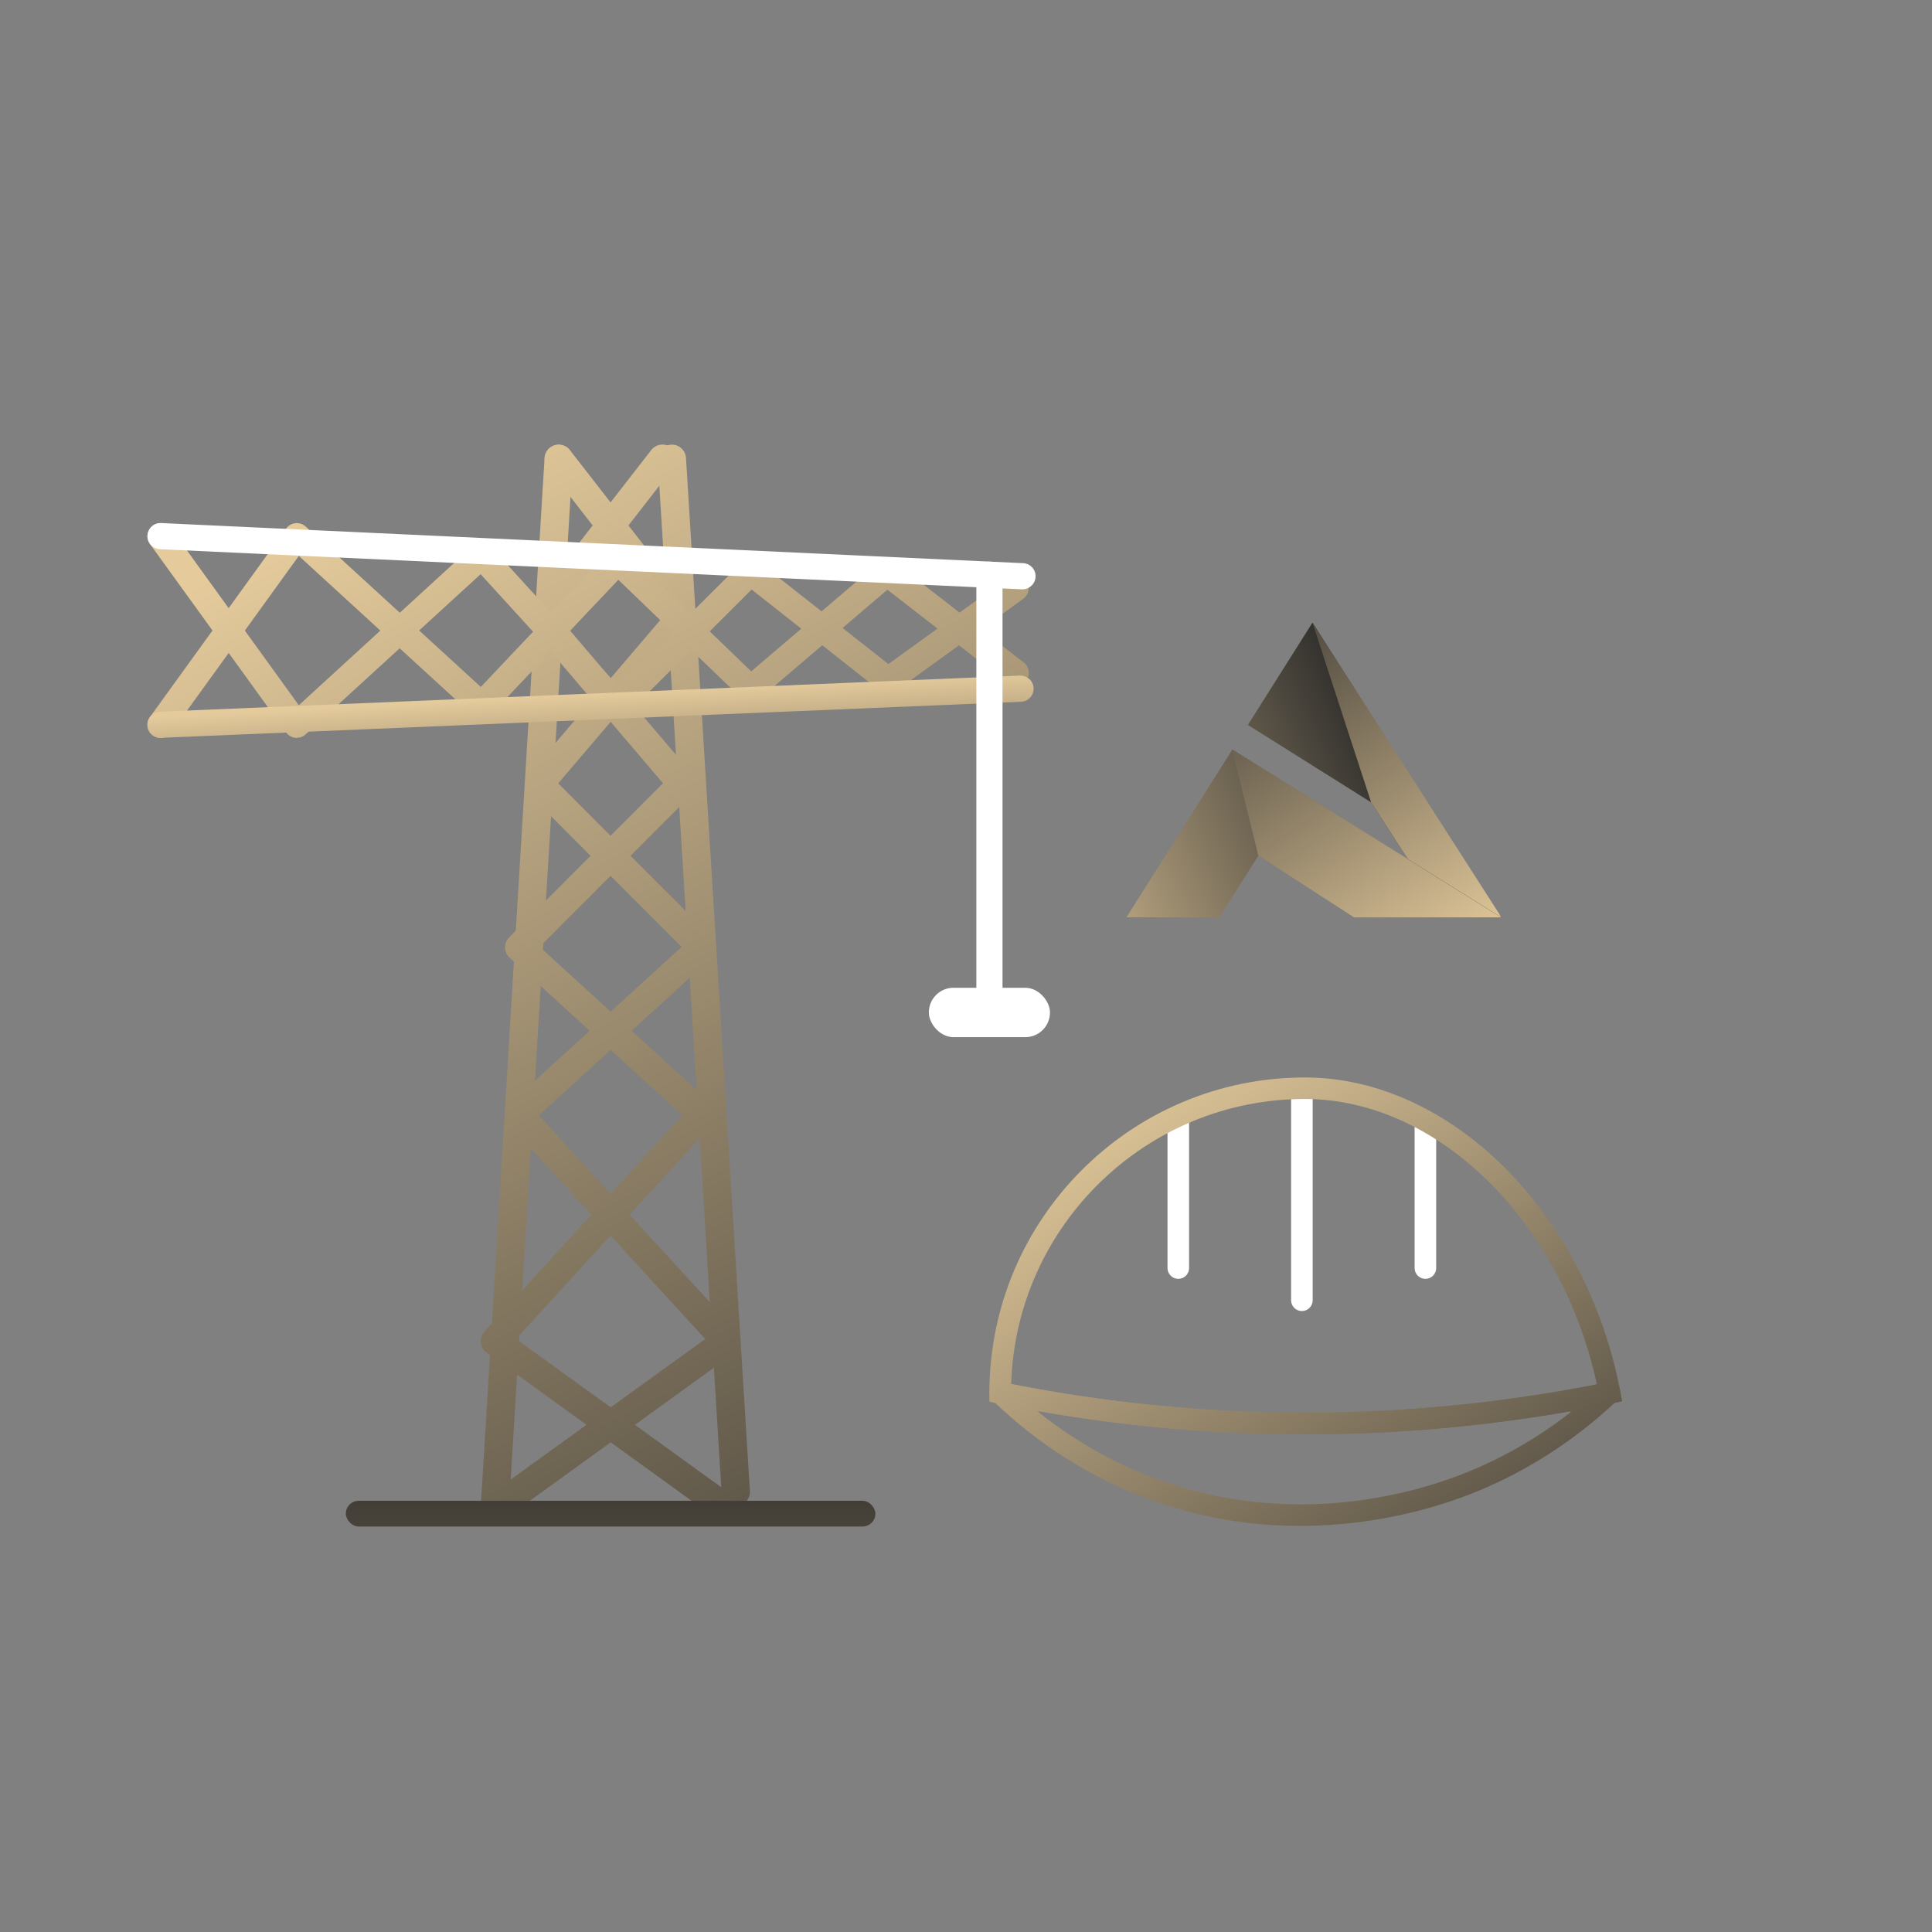 <?xml version="1.0" encoding="UTF-8"?>
<svg id="_Слой_1" data-name="Слой 1" xmlns="http://www.w3.org/2000/svg" xmlns:xlink="http://www.w3.org/1999/xlink" viewBox="0 0 300 300">
  <rect x="0" y="0" width="300" height="300" fill="#808080" stroke="none"/>
  <defs>
    <style>
      .cls-1 {
        fill: url(#_Безымянный_градиент_4-9);
      }

      .cls-2 {
        fill: #fff;
      }

      .cls-3 {
        fill: url(#_Безымянный_градиент_4-14);
      }

      .cls-4 {
        fill: url(#_Безымянный_градиент_4-7);
      }

      .cls-5 {
        fill: url(#_Безымянный_градиент_4-10);
      }

      .cls-6 {
        fill: url(#_Безымянный_градиент_4-13);
      }

      .cls-7 {
        fill: url(#_Безымянный_градиент_4-2);
      }

      .cls-8 {
        fill: url(#_Безымянный_градиент_4-8);
      }

      .cls-9 {
        fill: url(#_Безымянный_градиент_4-11);
      }

      .cls-10 {
        fill: url(#_Безымянный_градиент_4);
      }

      .cls-11 {
        fill: url(#_Безымянный_градиент_4-4);
      }

      .cls-12 {
        fill: url(#_Безымянный_градиент_4-5);
      }

      .cls-13 {
        fill: url(#_Безымянный_градиент_4-3);
      }

      .cls-14 {
        fill: url(#_Безымянный_градиент_4-6);
      }

      .cls-15 {
        fill: url(#_Безымянный_градиент_4-12);
      }
    </style>
    <linearGradient id="_Безымянный_градиент_4" data-name="Безымянный градиент 4" x1="171.38" y1="167.18" x2="239.53" y2="274.24" gradientUnits="userSpaceOnUse">
      <stop offset="0" stop-color="#e5cb9c"/>
      <stop offset="1" stop-color="#262626"/>
    </linearGradient>
    <linearGradient id="_Безымянный_градиент_4-2" data-name="Безымянный градиент 4" x1="173.22" y1="166.01" x2="241.36" y2="273.07" xlink:href="#_Безымянный_градиент_4"/>
    <linearGradient id="_Безымянный_градиент_4-3" data-name="Безымянный градиент 4" x1="43.62" y1="77.7" x2="155.8" y2="298.18" xlink:href="#_Безымянный_градиент_4"/>
    <linearGradient id="_Безымянный_градиент_4-4" data-name="Безымянный градиент 4" x1="65.97" y1="66.33" x2="178.16" y2="286.8" xlink:href="#_Безымянный_градиент_4"/>
    <linearGradient id="_Безымянный_градиент_4-5" data-name="Безымянный градиент 4" x1="46.23" y1="76.37" x2="158.42" y2="296.84" xlink:href="#_Безымянный_градиент_4"/>
    <linearGradient id="_Безымянный_градиент_4-6" data-name="Безымянный градиент 4" x1="55.27" y1="71.77" x2="167.45" y2="292.25" xlink:href="#_Безымянный_градиент_4"/>
    <linearGradient id="_Безымянный_градиент_4-7" data-name="Безымянный градиент 4" x1="80.05" y1="65.14" x2="183.89" y2="269.21" xlink:href="#_Безымянный_градиент_4"/>
    <linearGradient id="_Безымянный_градиент_4-8" data-name="Безымянный градиент 4" x1="71.47" y1="69.5" x2="175.32" y2="273.57" xlink:href="#_Безымянный_градиент_4"/>
    <linearGradient id="_Безымянный_градиент_4-9" data-name="Безымянный градиент 4" x1="91.59" y1="107.71" x2="93.14" y2="137.04" xlink:href="#_Безымянный_градиент_4"/>
    <linearGradient id="_Безымянный_градиент_4-10" data-name="Безымянный градиент 4" x1="-1512.84" y1="521.85" x2="-1449.52" y2="493.58" gradientTransform="translate(1667.92 -376.68)" xlink:href="#_Безымянный_градиент_4"/>
    <linearGradient id="_Безымянный_градиент_4-11" data-name="Безымянный градиент 4" x1="-1511.83" y1="524.12" x2="-1448.51" y2="495.85" gradientTransform="translate(1667.92 -376.68)" xlink:href="#_Безымянный_градиент_4"/>
    <linearGradient id="_Безымянный_градиент_4-12" data-name="Безымянный градиент 4" x1="-1444.04" y1="529.28" x2="-1484.87" y2="465.76" gradientTransform="translate(1667.92 -376.68)" xlink:href="#_Безымянный_градиент_4"/>
    <linearGradient id="_Безымянный_градиент_4-13" data-name="Безымянный градиент 4" x1="-1435.94" y1="524.07" x2="-1476.77" y2="460.56" gradientTransform="translate(1667.92 -376.68)" xlink:href="#_Безымянный_градиент_4"/>
    <linearGradient id="_Безымянный_градиент_4-14" data-name="Безымянный градиент 4" x1="94.82" y1="370.59" x2="94.82" y2="208.67" xlink:href="#_Безымянный_градиент_4"/>
  </defs>
  <g>
    <path class="cls-10" d="m201.93,236.95c-7.17,0-15.16-1.09-23.49-4.15-8.95-3.29-17.1-8.41-24.2-15.23-.46-.44-.71-1.09-.55-1.7.23-.9,1.1-1.42,1.96-1.24,15.67,3.19,31.71,4.76,47.7,4.73,15.5-.05,31.06-1.64,46.26-4.73.86-.17,1.73.34,1.96,1.24.16.62-.1,1.27-.57,1.7-6.41,6.04-13.72,10.77-21.73,14.05-4.87,2-14.85,5.32-27.34,5.32Zm-40.63-17.83c-.08-.01-.13.09-.06.14,5.59,4.48,11.74,7.96,18.36,10.39,21.75,7.98,41.09,1.88,48.4-1.12,5.69-2.33,11.02-5.43,15.89-9.25.07-.05.02-.16-.06-.14-13.35,2.33-26.93,3.54-40.47,3.58-14.07.08-28.18-1.17-42.05-3.6Z"/>
    <path class="cls-2" d="m202.16,203.58h0c-.93,0-1.68-.75-1.68-1.68v-32.85s.04-.08.08-.08h3.19s.08.04.08.08v32.85c0,.93-.75,1.68-1.68,1.68Z"/>
    <path class="cls-2" d="m221.34,198.58h0c-.93,0-1.68-.75-1.68-1.68v-22.87s.04-.08.08-.08h3.19s.08.04.08.08v22.87c0,.93-.75,1.68-1.68,1.68Z"/>
    <path class="cls-2" d="m182.97,198.58h0c-.93,0-1.68-.75-1.68-1.68v-22.87s.04-.08.08-.08h3.19s.08.04.08.08v22.87c0,.93-.75,1.68-1.68,1.68Z"/>
    <path class="cls-7" d="m202.61,222.73c-.66,0-1.32,0-1.98,0-15.3-.13-30.66-1.74-45.66-4.79l-1.28-.26s-.06-.04-.06-.08v-1.3c0-27.01,21.98-48.99,48.99-48.99,22.59,0,43.64,20.92,48.96,48.67l.3,1.55s-.02.08-.06.09l-1.55.31c-15.66,3.19-31.69,4.8-47.66,4.8Zm-45.6-7.88s.03.08.07.08c14.33,2.82,28.99,4.32,43.59,4.44,15.81.15,31.68-1.34,47.22-4.38.04,0,.07-.05.06-.1-5.53-25.34-24.76-44.24-45.32-44.24-24.68,0-44.85,19.7-45.61,44.2Z"/>
  </g>
  <g>
    <path class="cls-13" d="m76.84,236.44s-.09,0-.14,0c-1.21-.07-2.13-1.11-2.06-2.32l9.92-163c.07-1.21,1.12-2.14,2.32-2.06,1.21.07,2.13,1.11,2.06,2.32l-9.92,163c-.07,1.17-1.04,2.06-2.19,2.06Z"/>
    <path class="cls-11" d="m114.24,233.84c-1.15,0-2.12-.9-2.19-2.06l-9.92-160.4c-.08-1.21.85-2.25,2.06-2.33,1.21-.09,2.25.85,2.33,2.06l9.92,160.4c.08,1.21-.85,2.25-2.06,2.33-.05,0-.09,0-.14,0Z"/>
    <path class="cls-12" d="m76.84,236.44c-.68,0-1.35-.32-1.78-.91-.71-.98-.49-2.35.49-3.07l33.96-24.54-30.56-33.38c-.39-.43-.6-1-.57-1.58.03-.58.28-1.13.71-1.52l26.75-24.39-23.7-23.74c-.81-.81-.86-2.1-.12-2.98l20.99-24.62-17.98-23.12c-.74-.96-.57-2.34.39-3.08.96-.74,2.34-.57,3.08.39l19.07,24.53c.64.82.61,1.98-.06,2.77l-20.83,24.44,23.89,23.93c.42.42.66,1,.64,1.6-.01.6-.27,1.17-.72,1.57l-26.82,24.46,30.74,33.58c.42.46.63,1.08.56,1.71-.06.62-.39,1.19-.9,1.56l-35.95,25.99c-.39.28-.84.42-1.28.42Z"/>
    <path class="cls-14" d="m112.79,236.44c-.45,0-.9-.14-1.28-.42l-35.95-25.99c-.51-.37-.83-.93-.9-1.56-.06-.62.14-1.24.56-1.71l30.74-33.58-26.82-24.46c-.44-.4-.7-.97-.72-1.57-.01-.6.22-1.18.64-1.6l23.89-23.93-20.83-24.44c-.68-.79-.7-1.95-.06-2.77l19.07-24.53c.74-.96,2.12-1.13,3.08-.39.96.74,1.13,2.12.39,3.08l-17.98,23.12,20.99,24.62c.74.87.69,2.17-.12,2.98l-23.7,23.74,26.75,24.39c.43.39.69.94.71,1.52.03.58-.18,1.15-.57,1.58l-30.56,33.38,33.96,24.54c.98.71,1.2,2.08.49,3.07-.43.59-1.1.91-1.78.91Z"/>
    <path class="cls-4" d="m46.09,114.58c-.07,0-.14,0-.21-.01-.58-.06-1.1-.36-1.44-.83l-21.17-29.29c-.66-.91-.45-2.18.46-2.84.91-.66,2.18-.45,2.84.46l19.83,27.44,26.99-24.72c.4-.37.92-.55,1.46-.53.54.02,1.05.26,1.41.66l19.7,21.61,19.16-19.13c.73-.73,1.89-.8,2.69-.16l20.14,15.88,18.56-13.43c.91-.66,2.18-.45,2.84.45.66.91.45,2.18-.46,2.84l-19.8,14.33c-.74.53-1.74.51-2.45-.05l-19.93-15.72-19.39,19.36c-.39.39-.92.62-1.48.59-.55-.01-1.08-.25-1.45-.66l-19.76-21.67-27.18,24.88c-.38.34-.87.53-1.37.53Z"/>
    <path class="cls-8" d="m24.92,114.58c-.41,0-.83-.12-1.19-.38-.91-.66-1.11-1.93-.46-2.84l21.17-29.29c.34-.47.86-.77,1.44-.83.58-.06,1.15.13,1.58.52l27.2,24.91,19.8-20.94c.37-.39.89-.62,1.43-.63.54-.05,1.07.19,1.46.57l19.3,18.58,19.76-16.85c.73-.63,1.8-.65,2.57-.06l19.99,15.54c.89.69,1.05,1.97.36,2.85-.69.89-1.96,1.04-2.85.36l-18.68-14.52-19.91,16.97c-.8.68-1.97.64-2.73-.08l-19.15-18.43-19.77,20.91c-.76.81-2.03.85-2.85.1l-26.99-24.72-19.83,27.44c-.4.55-1.02.84-1.65.84Z"/>
    <path class="cls-2" d="m158.78,91.51s-.06,0-.1,0l-133.85-6.23c-1.12-.05-1.99-1-1.93-2.12s1-1.98,2.12-1.94l133.85,6.23c1.12.05,1.99,1,1.93,2.12-.05,1.09-.95,1.94-2.03,1.94Z"/>
    <path class="cls-1" d="m24.92,114.58c-1.08,0-1.98-.85-2.03-1.95-.05-1.12.82-2.07,1.94-2.12l133.55-5.6c1.11-.03,2.07.82,2.12,1.94.05,1.12-.82,2.07-1.94,2.12l-133.55,5.6s-.06,0-.09,0Z"/>
    <path class="cls-2" d="m153.64,157.22c-1.12,0-2.03-1.23-2.03-2.74v-64.53c0-1.51.91-2.74,2.03-2.74s2.03,1.23,2.03,2.74v64.53c0,1.51-.91,2.74-2.03,2.74Z"/>
    <g>
      <polygon class="cls-5" points="174.92 142.44 189.34 142.44 195.4 132.85 191.36 116.39 187.57 122.39 174.92 142.44"/>
      <polygon class="cls-9" points="210.3 142.48 210.48 142.37 195.4 132.85 191.36 116.39 218.57 133.47 218.46 133.3 218.61 133.4 212.91 124.59 193.77 112.57 203.8 96.68 232.48 141.83 232.49 141.83 232.93 142.11 233.16 142.48 210.3 142.48"/>
      <g>
        <polygon class="cls-15" points="233.16 142.48 210.3 142.48 195.4 132.85 191.36 116.39 218.46 133.3 218.61 133.4 233.16 142.48"/>
        <polygon class="cls-6" points="233.16 142.48 218.61 133.4 212.91 124.59 203.8 96.68 232.93 142.11 233.16 142.48"/>
      </g>
    </g>
    <rect class="cls-2" x="144.23" y="153.38" width="18.81" height="7.67" rx="3.83" ry="3.83"/>
  </g>
  <rect class="cls-3" x="53.7" y="233.04" width="82.23" height="4" rx="2" ry="2"/>
</svg>
